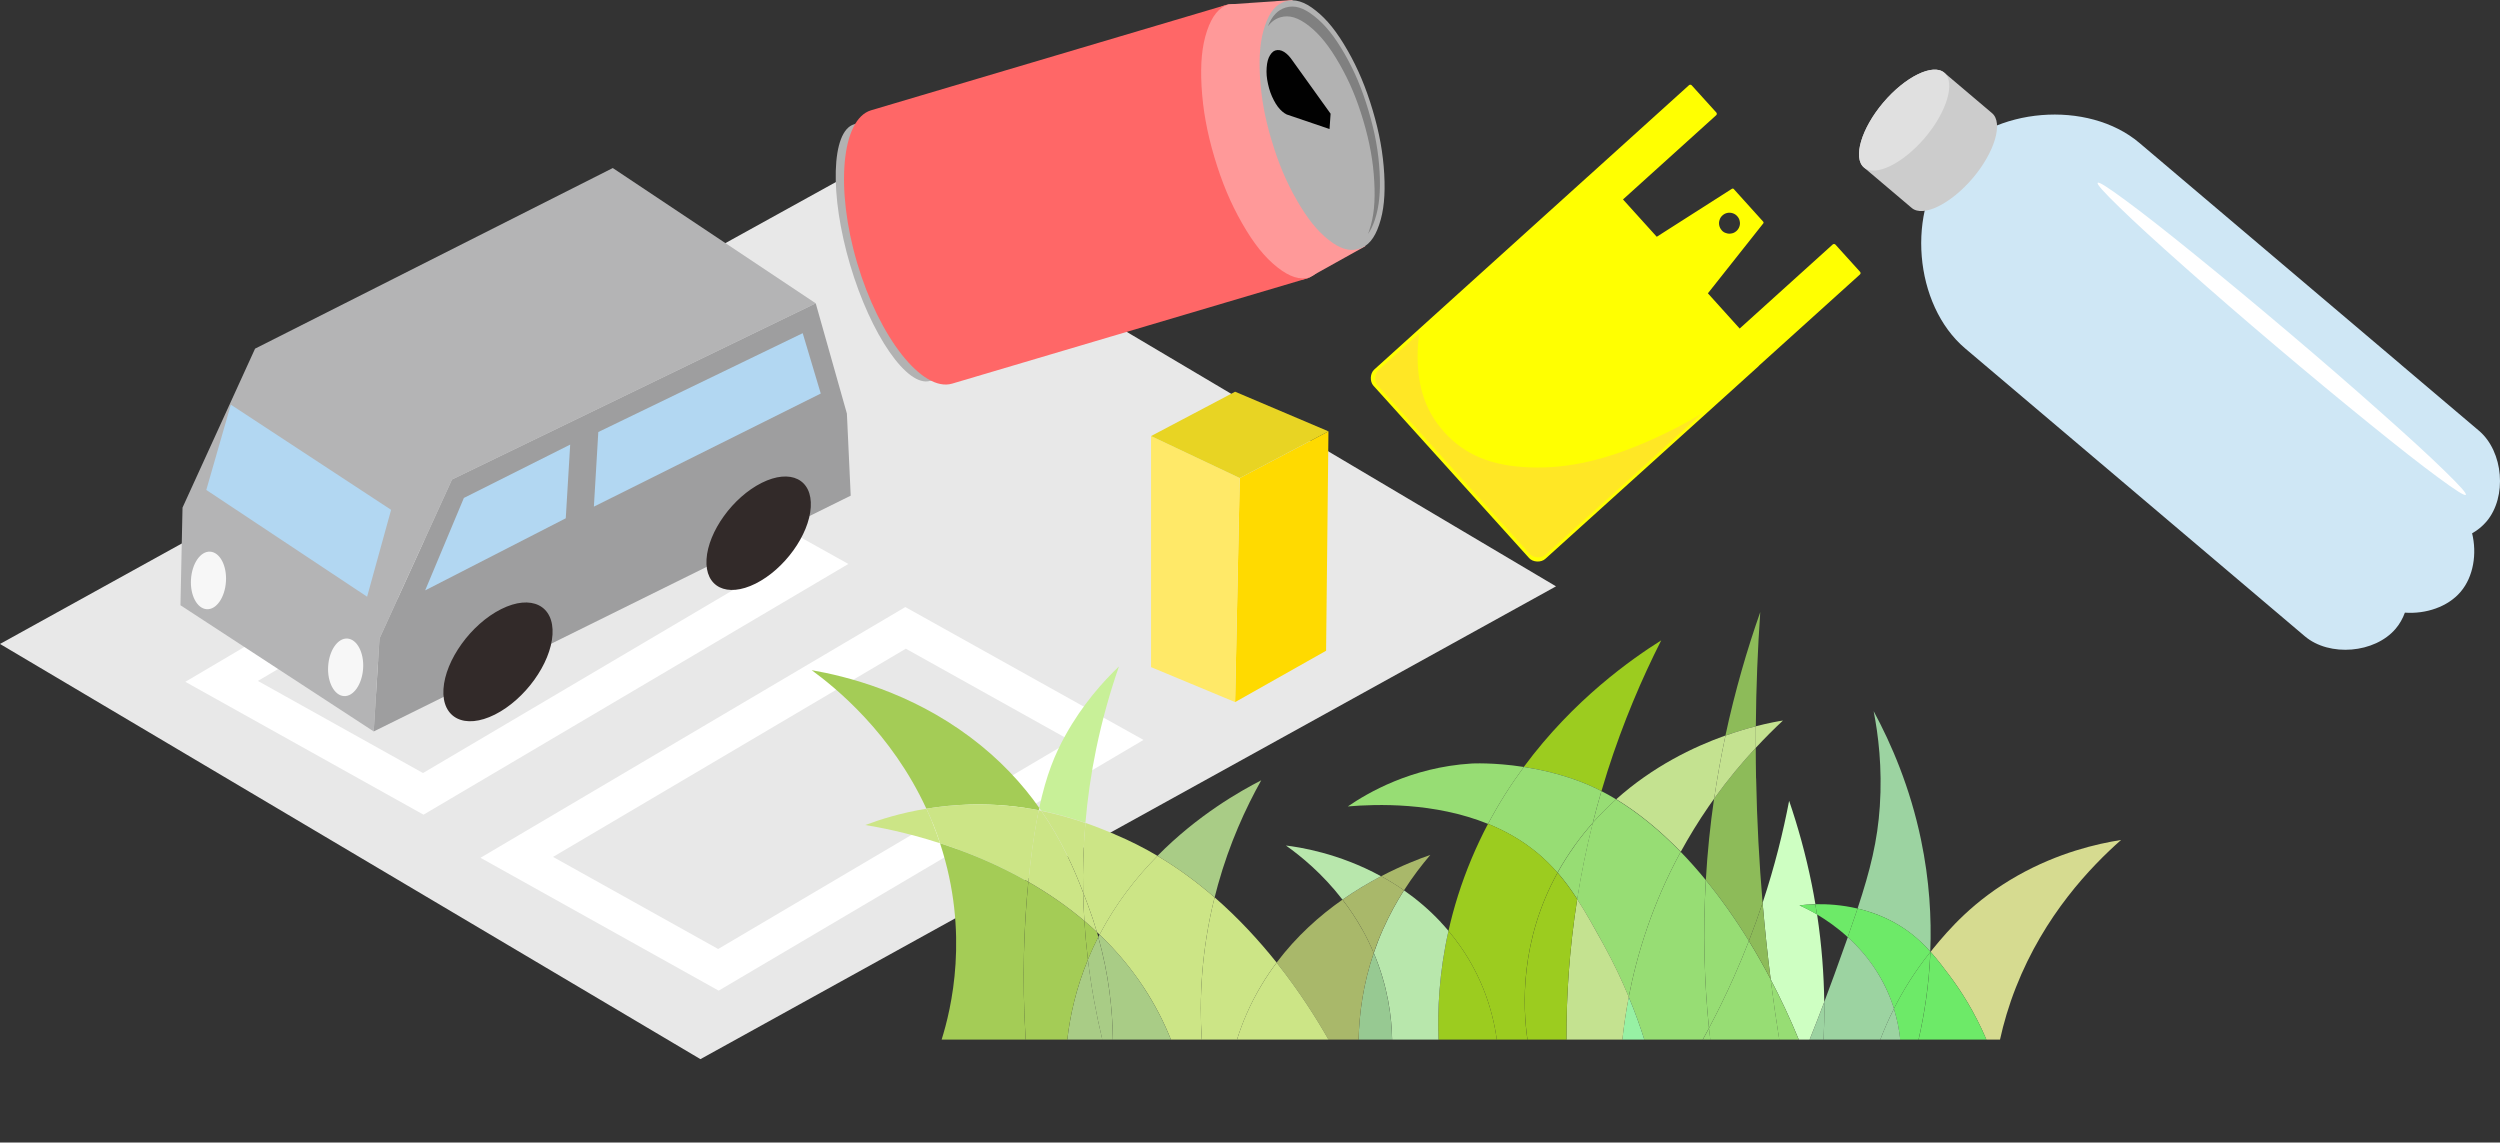 <?xml version="1.0" encoding="UTF-8"?><svg id="_レイヤー_2" xmlns="http://www.w3.org/2000/svg" viewBox="0 0 328.05 149.92"><rect x="0" y="0" width="328.05" height="149.92" fill="#333333" stroke="none"/><defs><style>.cls-1{fill:#f7f7f7;}.cls-2{fill:#e8d423;}.cls-3,.cls-4{fill:#fff;}.cls-5{fill:#ffe968;}.cls-6{fill:#ffda00;}.cls-7{fill:#e8e8e8;}.cls-8{fill:#97f1a4;}.cls-9{fill:#97dd74;}.cls-10{fill:#97c992;}.cls-11{fill:#b4b4b5;}.cls-12{fill:#b8e7ac;}.cls-13{fill:#9ccc1f;}.cls-14{fill:#9cd3a1;}.cls-15{fill:#9e9e9f;}.cls-16{fill:#8dbb59;}.cls-17{fill:#a9b86a;}.cls-18{fill:#b2d7f2;}.cls-19{fill:#a4cc56;}.cls-20{fill:#a9cc86;}.cls-21{fill:#c4e290;}.cls-22{fill:#cce586;}.cls-23{fill:#c8f098;}.cls-24{fill:#ceffc2;}.cls-25{fill:#d6db90;}.cls-26{fill:#6dea68;}.cls-27{fill:#322a29;}.cls-28{fill:gray;}.cls-28,.cls-29,.cls-30,.cls-31,.cls-32,.cls-33,.cls-34,.cls-35,.cls-36,.cls-4,.cls-37,.cls-38{fill-rule:evenodd;}.cls-29{fill:#e0e0e0;}.cls-30{fill:#cfe7f5;}.cls-31{fill:#ccc;}.cls-32{fill:#d1d1d1;}.cls-33{fill:#b2b2b2;}.cls-34{fill:#ff6767;}.cls-35{fill:#ffff01;}.cls-36{fill:#ffe725;}.cls-37{fill:#f99;}.cls-38{fill:#010101;}.cls-39{fill:none;stroke:#fff;stroke-miterlimit:10;stroke-width:4.74px;}</style></defs><g id="Content"><g><path class="cls-7" d="M0,84.5l91.91,54.48,112.27-62.04L112.27,22.46,0,84.5Z"/><path class="cls-39" d="M67.81,112.5l26.46,14.76,51.02-30.11-26.46-14.76-51.02,30.11Z"/><path class="cls-39" d="M29.08,89.41l26.46,14.76,51.02-30.11-26.46-14.76-51.02,30.11Z"/><path class="cls-3" d="M58.52,81.35l5.65,3.26c3.33,1.92,3.78,4.17,.88,5.89l-.04,.02c-3.08,1.83-7.1,1.42-10.37-.47l-1.81-1.04-3.74,2.22-3.65-2.11,13.07-7.78Zm-1.11,6.97c1.3,.75,2.76,.8,3.79,.19l.04-.02c1.12-.67,.93-1.48-.39-2.24l-1.71-.99-3.46,2.06,1.73,1Z"/><g><polygon class="cls-6" points="162.07 92.13 174.01 85.39 174.32 56.6 162.68 62.73 162.07 92.13"/><polygon class="cls-5" points="162.07 92.13 151.04 87.54 151.04 57.22 162.68 62.73 162.07 92.13"/><polygon class="cls-2" points="151.04 57.22 162.68 62.73 174.32 56.6 162.07 51.4 151.04 57.22"/></g><g><g><polygon class="cls-11" points="80.41 22.05 33.47 45.75 23.95 66.61 23.68 79.42 49.04 95.98 49.8 83.78 59.31 62.92 107.04 39.8 80.41 22.05"/><polygon class="cls-15" points="111.13 54.27 107.04 39.8 59.31 62.92 49.8 83.78 49.04 95.98 111.63 65.04 111.13 54.27"/><polygon class="cls-18" points="48.17 78.3 27.07 64.29 30.29 53.1 51.32 66.9 48.17 78.3"/><path class="cls-27" d="M72.5,83.27c-.23,3.82-3.62,8.52-7.57,10.5-3.95,1.98-6.97,.48-6.74-3.34,.23-3.82,3.62-8.52,7.57-10.5,3.95-1.98,6.97-.48,6.74,3.34Z"/><path class="cls-27" d="M106.39,66.55c-.22,3.65-3.46,8.14-7.24,10.03-3.78,1.89-6.66,.46-6.44-3.19,.22-3.65,3.46-8.14,7.24-10.03,3.78-1.89,6.66-.46,6.44,3.19Z"/></g><g><polygon class="cls-18" points="60.87 65.34 55.79 77.47 74.24 68.01 74.82 58.34 60.87 65.34"/><polygon class="cls-18" points="105.33 43.72 78.51 56.69 77.93 66.48 107.7 51.64 105.33 43.72"/></g><g><path class="cls-1" d="M47.65,87.7c-.13,2.09-1.26,3.72-2.52,3.64s-2.2-1.83-2.07-3.91c.13-2.09,1.26-3.72,2.52-3.64s2.2,1.83,2.07,3.91Z"/><path class="cls-1" d="M29.65,76.3c-.13,2.09-1.25,3.72-2.52,3.64s-2.2-1.83-2.07-3.91c.13-2.09,1.25-3.72,2.52-3.64s2.2,1.83,2.07,3.91Z"/></g></g><g><path class="cls-25" d="M264.8,114.87c5.3-2.98,10.34-4.15,13.53-4.65-3.97,3.5-10.08,9.87-13.8,19.34-.95,2.41-1.62,4.72-2.09,6.86h-1.78c-1.57-3.68-3.38-6.45-4.78-8.32-.83-1.11-1.64-2.18-2.55-3.2,.12-.16,.25-.32,.38-.48,1.93-2.34,5.21-6.24,11.09-9.55Z"/><path class="cls-26" d="M260.66,136.42h-8.9c.75-3.27,1.37-7.15,1.55-11.49,0,0,.01-.02,.02-.03,.91,1.01,1.72,2.09,2.55,3.2,1.4,1.88,3.22,4.65,4.78,8.32Z"/><path class="cls-14" d="M252.08,110.22c1.1,5.27,1.39,10.2,1.21,14.65-1.51-1.68-3.28-3.19-5.81-4.37-1.27-.59-2.52-1-3.73-1.28,1.69-5.11,2.62-8.93,2.92-13.41,.34-5.12-.21-9.43-.81-12.49,2.33,4.31,4.78,9.99,6.22,16.89Z"/><path class="cls-26" d="M253.3,124.87v.05c-2,2.5-3.56,5.01-4.78,7.44-.54-1.74-1.37-3.61-2.66-5.49-1.05-1.54-2.22-2.83-3.4-3.9,.47-1.33,.9-2.58,1.29-3.75,1.21,.28,2.47,.7,3.73,1.28,2.54,1.18,4.31,2.68,5.81,4.37Z"/><path class="cls-26" d="M253.3,124.93c-.18,4.34-.8,8.22-1.55,11.49h-2.41c-.12-1.2-.37-2.58-.83-4.05,1.22-2.42,2.78-4.94,4.78-7.44Z"/><path class="cls-14" d="M249.34,136.42h-2.61c.5-1.31,1.09-2.66,1.79-4.05,.46,1.48,.71,2.86,.83,4.05Z"/><path class="cls-14" d="M248.52,132.37c-.7,1.39-1.29,2.75-1.79,4.05h-7.43c.07-1.59,.1-3.23,.07-4.92,.49-1.3,.94-2.52,1.35-3.65,.64-1.77,1.22-3.38,1.75-4.88,1.17,1.07,2.35,2.36,3.4,3.9,1.28,1.89,2.12,3.76,2.66,5.49Z"/><path class="cls-26" d="M243.75,119.22c-.39,1.17-.82,2.41-1.29,3.75-1.41-1.29-2.83-2.26-4.04-2.98-.06-.44-.14-.89-.21-1.34,1.54-.03,3.46,.08,5.54,.57Z"/><path class="cls-14" d="M239.37,131.5c.02,1.69,0,3.33-.07,4.92h-1.84c.7-1.74,1.34-3.38,1.92-4.92Z"/><path class="cls-24" d="M239.37,131.5c-.58,1.54-1.22,3.18-1.92,4.92h-1.41c-1.14-2.77-2.38-5.41-3.69-7.91-.41-3.26-.77-6.61-1.06-10.04,1.59-4.8,2.7-9.3,3.48-13.39,1.14,3.34,2.18,7.02,2.98,11.02,.17,.86,.33,1.71,.47,2.56-.82,.02-1.53,.07-2.09,.13,.59,.27,1.39,.66,2.31,1.2,.61,4.04,.89,7.89,.94,11.51Z"/><path class="cls-26" d="M238.21,118.66c.08,.45,.15,.89,.21,1.34-.92-.54-1.72-.93-2.31-1.2,.56-.06,1.27-.12,2.09-.13Z"/><path class="cls-9" d="M236.04,136.42h-2.57c-.41-2.57-.79-5.21-1.13-7.91,1.32,2.5,2.55,5.14,3.69,7.91Z"/><path class="cls-9" d="M233.48,136.42h-9.06c-.06-.5-.11-1-.17-1.51,1.1-2.07,2.18-4.26,3.21-6.57,.74-1.65,1.41-3.27,2.03-4.87,.99,1.61,1.94,3.29,2.86,5.04,.34,2.7,.72,5.34,1.13,7.91Z"/><path class="cls-16" d="M231.29,118.47c.29,3.44,.65,6.78,1.06,10.04-.92-1.75-1.87-3.43-2.86-5.04,.66-1.7,1.26-3.37,1.8-5Z"/><path class="cls-21" d="M233.96,94.55c-1.17,1.09-2.36,2.28-3.56,3.57,0-.95,0-1.89,0-2.82,1.7-.44,2.96-.66,3.55-.75Z"/><path class="cls-16" d="M230.44,102.14c.11,5.63,.4,11.08,.85,16.33-.54,1.64-1.14,3.31-1.8,5-1.78-2.91-3.68-5.58-5.65-7.98,.21-3.69,.58-7.26,1.08-10.68,1.78-2.48,3.63-4.7,5.47-6.68,0,1.33,.02,2.66,.04,4.02Z"/><path class="cls-16" d="M230.98,80.35c-.33,4.78-.54,9.77-.58,14.95-1.15,.3-2.5,.69-3.99,1.22,1.27-5.92,2.86-11.34,4.56-16.17Z"/><path class="cls-21" d="M230.4,95.3c-.01,.93-.01,1.88,0,2.82-1.84,1.98-3.69,4.2-5.47,6.68,.42-2.86,.92-5.62,1.49-8.28,1.49-.53,2.84-.93,3.99-1.22Z"/><path class="cls-9" d="M229.49,123.47c-.62,1.6-1.29,3.22-2.03,4.87-1.03,2.31-2.11,4.5-3.21,6.57-.3-2.97-.5-6.06-.58-9.26-.09-3.48-.02-6.87,.17-10.16,1.97,2.41,3.86,5.08,5.65,7.98Z"/><path class="cls-21" d="M226.42,96.52c-.57,2.66-1.07,5.42-1.49,8.28-.24,.33-.48,.67-.71,1.01-1.38,2-2.59,3.99-3.67,5.96-2.74-2.82-5.58-5.14-8.47-6.89,4.82-4.31,10.12-6.87,14.34-8.37Z"/><path class="cls-9" d="M224.42,136.42h-.98c.28-.5,.55-1,.82-1.51,.05,.51,.11,1.01,.17,1.51Z"/><path class="cls-9" d="M223.67,125.65c.08,3.2,.28,6.3,.58,9.26-.27,.51-.54,1.01-.82,1.51h-7.66c-.53-1.67-1.2-3.56-2.05-5.6,1.09-5.62,3.1-12.21,6.82-19.04,1.12,1.15,2.22,2.39,3.3,3.71-.19,3.29-.26,6.67-.17,10.16Z"/><path class="cls-8" d="M215.78,136.42h-2.9c.19-1.72,.46-3.6,.84-5.6,.86,2.05,1.52,3.94,2.05,5.6Z"/><path class="cls-9" d="M220.54,111.78c-3.72,6.82-5.73,13.42-6.82,19.04-.88-2.14-1.98-4.46-3.31-6.88-1.2-2.18-2.29-4.15-3.46-5.95,.51-3.25,1.19-6.59,2.05-10.02,.98-1.11,2.01-2.14,3.06-3.08,2.88,1.75,5.73,4.07,8.47,6.89Z"/><path class="cls-13" d="M217.99,84.02c-2.56,5.05-5,10.77-7.04,17.14-.28,.89-.55,1.77-.81,2.65-1.08-.56-2.16-1.03-3.25-1.42-2.47-.89-4.86-1.43-6.94-1.75,6.56-8.89,14.24-14.22,18.03-16.61Z"/><path class="cls-21" d="M213.73,130.82c-.39,2-.65,3.88-.84,5.6h-7.34c-.02-5.65,.37-11.84,1.41-18.43,1.17,1.79,2.25,3.77,3.46,5.95,1.34,2.43,2.43,4.75,3.31,6.88Z"/><path class="cls-9" d="M210.14,103.81c.65,.33,1.29,.69,1.93,1.08-1.05,.94-2.08,1.96-3.06,3.08,.34-1.37,.72-2.76,1.13-4.16Z"/><path class="cls-9" d="M210.14,103.81c-.41,1.4-.79,2.78-1.13,4.16-.83,.93-1.63,1.93-2.39,2.99-.85,1.19-1.59,2.37-2.25,3.55-.79-.91-1.66-1.77-2.62-2.57-2.01-1.67-4.22-2.91-6.49-3.83,1.44-2.73,3.03-5.21,4.7-7.47,2.08,.32,4.47,.86,6.94,1.75,1.08,.39,2.17,.86,3.25,1.42Z"/><path class="cls-9" d="M206.63,110.96c.76-1.06,1.56-2.06,2.39-2.99-.87,3.43-1.54,6.77-2.05,10.02-.8-1.24-1.64-2.4-2.58-3.48,.65-1.18,1.4-2.37,2.25-3.55Z"/><path class="cls-13" d="M204.38,114.51c.94,1.08,1.78,2.24,2.58,3.48-1.04,6.59-1.43,12.79-1.41,18.43h-5.11c-.64-4.42-.97-13,3.95-21.91Z"/><path class="cls-13" d="M201.76,111.94c.97,.81,1.83,1.66,2.62,2.57-4.92,8.91-4.59,17.49-3.95,21.91h-4.02c-.53-3.86-2.07-9.2-6.34-14.27,.67-3,1.65-6.19,3.03-9.48,.67-1.59,1.39-3.11,2.16-4.57,2.27,.92,4.49,2.16,6.49,3.83Z"/><path class="cls-13" d="M196.41,136.42h-7.65c-.14-3.84,.07-8.75,1.31-14.27,4.27,5.07,5.81,10.41,6.34,14.27Z"/><path class="cls-9" d="M199.96,100.64c-1.66,2.26-3.26,4.74-4.7,7.47-7.03-2.85-14.63-2.61-18.4-2.29,2.58-1.76,8.29-5.14,16.24-5.63,0,0,2.85-.17,6.86,.45Z"/><path class="cls-12" d="M189.04,120.99c.36,.38,.7,.77,1.03,1.16-1.24,5.52-1.45,10.43-1.31,14.27h-6.08c-.05-2.98-.56-7-2.41-11.37,.35-1.02,.74-2.04,1.2-3.08,.84-1.89,1.78-3.6,2.76-5.14,1.65,1.15,3.28,2.52,4.82,4.16Z"/><path class="cls-17" d="M187.69,112.18c-1.13,1.32-2.32,2.87-3.46,4.65-1-.7-2-1.31-3-1.85,2.68-1.4,4.99-2.29,6.46-2.8Z"/><path class="cls-10" d="M182.67,136.42h-4.39c.07-3.43,.6-7.31,1.98-11.37,1.85,4.37,2.36,8.39,2.41,11.37Z"/><path class="cls-17" d="M184.22,116.83c-.98,1.54-1.92,3.25-2.76,5.14-.46,1.03-.86,2.06-1.2,3.08-.42-1.01-.92-2.04-1.5-3.08-.81-1.44-1.69-2.75-2.59-3.92,1.75-1.22,3.47-2.24,5.07-3.07,.99,.54,2,1.15,3,1.85Z"/><path class="cls-17" d="M178.76,121.97c.58,1.04,1.08,2.07,1.5,3.08-1.38,4.06-1.91,7.94-1.98,11.37h-3.96c-1.58-2.78-3.84-6.37-6.81-10.1,2.61-3.47,5.66-6.18,8.65-8.27,.91,1.17,1.79,2.48,2.59,3.92Z"/><path class="cls-12" d="M181.23,114.98c-1.59,.83-3.32,1.85-5.07,3.07-2.63-3.41-5.47-5.72-7.42-7.1,1.65,.2,6.87,.96,12.48,4.03Z"/><path class="cls-22" d="M174.32,136.42h-12c.68-2.2,1.69-4.62,3.18-7.1,.63-1.06,1.31-2.06,2.02-3,2.97,3.73,5.23,7.32,6.81,10.1Z"/><path class="cls-22" d="M167.52,126.32c-.71,.94-1.39,1.94-2.02,3-1.49,2.49-2.49,4.9-3.18,7.1h-4.62c-.34-5.23-.08-11.63,1.68-18.67,3.14,2.73,5.85,5.69,8.14,8.56Z"/><path class="cls-20" d="M165.5,102.39c-2.06,3.68-4.16,8.27-5.68,13.71-.16,.56-.3,1.11-.44,1.66-2.27-1.98-4.77-3.83-7.5-5.45,5.29-5.37,10.9-8.52,13.62-9.92Z"/><path class="cls-22" d="M157.69,136.42h-4.04c-.88-2.21-2.05-4.53-3.58-6.86-1.72-2.61-3.68-4.9-5.79-6.92,2.14-4.1,4.82-7.52,7.6-10.33,2.72,1.61,5.22,3.47,7.5,5.45-1.76,7.04-2.02,13.43-1.68,18.67Z"/><path class="cls-20" d="M150.07,129.56c1.53,2.33,2.7,4.64,3.58,6.86h-7.61c-.05-3.95-.54-8.53-1.92-13.46,.05-.11,.11-.21,.17-.32,2.11,2.02,4.07,4.31,5.79,6.92Z"/><path class="cls-22" d="M146.29,109.49c1.96,.82,3.83,1.77,5.6,2.82-2.77,2.81-5.46,6.23-7.6,10.33-.12-.11-.23-.22-.35-.33-.34-1.16-.73-2.33-1.17-3.52-.19-.52-.41-1.09-.64-1.69-.06-2.94,.02-5.98,.3-9.12,1.56,.54,2.85,1.08,3.86,1.5Z"/><path class="cls-20" d="M146.04,136.42h-1.4c-.78-3.26-1.44-6.77-1.89-10.5,0,0,0-.02,.01-.03,.42-1.01,.87-1.99,1.35-2.94,1.38,4.93,1.88,9.51,1.92,13.46Z"/><path class="cls-23" d="M146.83,87.45c-1.16,3.33-2.18,6.93-2.98,10.77-.69,3.33-1.15,6.59-1.42,9.76-1.65-.57-3.58-1.15-5.79-1.6-.09-.12-.18-.25-.27-.37,.93-4.35,2.07-7.07,3.42-9.5,2.28-4.12,5.01-7.12,7.04-9.06Z"/><path class="cls-20" d="M144.65,136.42h-4.6c.36-3.12,1.14-6.7,2.71-10.5,.45,3.73,1.11,7.25,1.89,10.5Z"/><path class="cls-19" d="M143.94,122.31c.06,.22,.13,.43,.18,.64-.48,.94-.93,1.92-1.35,2.94,0,0,0,.02-.01,.03-.2-1.65-.36-3.34-.47-5.08,.56,.47,1.11,.96,1.65,1.47Z"/><path class="cls-22" d="M142.77,118.79c.44,1.19,.83,2.37,1.17,3.52-.54-.51-1.09-1-1.65-1.47-.08-1.23-.13-2.48-.16-3.74,.23,.6,.44,1.17,.64,1.69Z"/><path class="cls-19" d="M142.29,120.84c.11,1.73,.27,3.43,.47,5.08-1.57,3.8-2.35,7.38-2.71,10.5h-5.46c-.52-8.21-.19-15.22,.35-20.7,2.5,1.43,4.99,3.12,7.35,5.12Z"/><path class="cls-22" d="M142.13,117.1c.03,1.27,.08,2.51,.16,3.74-2.36-2-4.85-3.69-7.35-5.12,.08-.81,.17-1.58,.25-2.32,.33-2.78,.7-5.1,1.11-7.08,.11,.02,.22,.04,.33,.07,2.73,3.95,4.36,7.75,5.49,10.71Z"/><path class="cls-22" d="M142.43,107.99c-.27,3.13-.36,6.18-.3,9.12-1.14-2.96-2.77-6.77-5.49-10.71,2.21,.45,4.15,1.03,5.79,1.6Z"/><path class="cls-19" d="M136.37,106.01c-.02,.1-.04,.2-.06,.31-2.63-.51-5.63-.83-8.96-.75-2.08,.05-4.02,.26-5.79,.55-4.61-9.99-11.95-15.91-15.05-18.18,4.49,.79,12.87,2.84,20.83,8.81,3.91,2.93,6.82,6.13,9.03,9.26Z"/><path class="cls-22" d="M136.31,106.32c-.41,1.99-.78,4.31-1.11,7.08-.09,.74-.17,1.51-.25,2.32-4.03-2.31-8.07-3.93-11.59-5.07-.02-.06-.04-.12-.06-.18-.51-1.53-1.09-2.98-1.73-4.35,1.77-.29,3.7-.49,5.79-.55,3.33-.08,6.33,.24,8.96,.75Z"/><path class="cls-19" d="M134.59,136.42h-11.03c1.24-3.97,3.7-13.92-.21-25.77,3.52,1.14,7.56,2.76,11.59,5.07-.55,5.48-.87,12.49-.35,20.7Z"/><path class="cls-22" d="M123.29,110.47c.02,.06,.04,.12,.06,.18-4.48-1.45-8.11-2.11-9.8-2.39,1.96-.74,4.69-1.6,8.01-2.14,.64,1.37,1.22,2.82,1.73,4.35Z"/></g><g><path class="cls-33" d="M158.65,20.82c-2.72-9.18-7.49-16.09-10.49-15.21l-36.09,10.7c-3,.89-3.23,9.28-.51,18.47,2.72,9.17,7.49,16.08,10.49,15.2l36.09-10.7c3-.89,3.22-9.29,.51-18.46h0Z"/><path class="cls-32" d="M158.65,20.82c-2.72-9.18-7.49-16.09-10.49-15.21s-3.23,9.28-.51,18.47c2.72,9.17,7.49,16.08,10.49,15.2s3.22-9.29,.51-18.46h0Z"/><path class="cls-37" d="M158.77,20.8c-.98-3.31-1.5-6.2-1.68-9.26-.17-3.06,.05-5.36,.73-7.36,.69-1.99,1.61-3.09,2.95-3.49s2.71,.02,4.37,1.32c1.66,1.3,3.11,3.11,4.63,5.77,1.52,2.66,2.66,5.38,3.64,8.68,.98,3.31,1.5,6.2,1.68,9.26,.17,3.06-.05,5.36-.73,7.36-.69,1.99-1.61,3.09-2.95,3.49s-2.71-.02-4.37-1.32c-1.66-1.3-3.11-3.11-4.63-5.77-1.52-2.66-2.66-5.37-3.64-8.67h0Z"/><polygon class="cls-37" points="161.06 .59 171.7 36.46 179.15 32.31 169.58 0 161.06 .59 161.06 .59"/><path class="cls-34" d="M157.67,11.36c.18,3.06,.7,5.96,1.68,9.26s2.12,6.02,3.64,8.68c1.52,2.66,2.97,4.47,4.62,5.77,1.62,1.28,2.96,1.7,4.28,1.34-.03,.02-.06,.03-.09,.04l-46.86,13.89c-3.9,1.15-9.56-6.03-12.46-15.82-2.9-9.78-2.06-18.9,1.83-20.05L161.16,.57l.06-.02c-1.27,.43-2.16,1.52-2.82,3.45-.68,2-.9,4.3-.73,7.36h0Z"/><path class="cls-33" d="M166.85,18.4c-.89-2.99-1.36-5.62-1.52-8.39-.15-2.77,.05-4.86,.67-6.67,.61-1.81,1.45-2.8,2.67-3.16s2.47,0,3.96,1.19c1.51,1.18,2.81,2.82,4.19,5.23,1.38,2.41,2.41,4.87,3.3,7.85,.89,2.99,1.36,5.62,1.52,8.38,.15,2.77-.05,4.86-.67,6.67-.61,1.81-1.45,2.8-2.67,3.16s-2.47,0-3.96-1.19c-1.51-1.18-2.81-2.82-4.19-5.23-1.38-2.4-2.41-4.86-3.29-7.84h0Z"/><path class="cls-38" d="M166.66,7.24c.26-.43,.55-.64,.95-.67,.39-.03,.77,.11,1.2,.47,.2,.17,.38,.36,.55,.58l.05,.07c.03,.06,.07,.1,.11,.15l5.08,7.08-.14,2.01-5.62-1.91h0c-.18-.09-.37-.21-.57-.38-.42-.36-.78-.83-1.12-1.49-.35-.67-.59-1.33-.76-2.12-.18-.79-.23-1.46-.18-2.16,.05-.71,.19-1.22,.45-1.64h0Z"/><path class="cls-28" d="M179.7,30.15c.58-1.72,.78-3.71,.63-6.34-.14-2.63-.59-5.12-1.43-7.96-.84-2.85-1.83-5.19-3.14-7.47-1.31-2.29-2.56-3.85-3.98-4.97-1.43-1.12-2.61-1.48-3.77-1.14-.66,.2-1.19,.58-1.65,1.2,.56-1.39,1.31-2.17,2.34-2.48,1.17-.35,2.34,0,3.77,1.14,1.43,1.12,2.67,2.67,3.99,4.97,1.31,2.29,2.29,4.63,3.13,7.47,.84,2.84,1.3,5.34,1.44,7.96,.15,2.63-.05,4.62-.63,6.34-.25,.75-.54,1.35-.89,1.82,.06-.17,.13-.35,.2-.53h0Z"/></g><g><path class="cls-30" d="M255.82,20.8c5.72-6.75,18.17-7.76,24.91-2.05l34.24,29.02,.24,.21,10.08,8.54c3.22,2.73,3.72,8.69,.99,11.91-.52,.61-1.17,1.15-1.89,1.55,.65,2.66,.19,5.68-1.5,7.67-1.68,1.99-4.59,2.94-7.32,2.74-.28,.77-.69,1.5-1.21,2.11-2.74,3.23-8.7,3.72-11.92,.99l-29.54-25.04-.13-.11-14.9-12.62c-6.74-5.71-7.77-18.17-2.05-24.92h0Z"/><path class="cls-31" d="M247.13,13.45c-2.88,3.4-4.03,7.27-2.54,8.53l6.27,5.31c1.49,1.26,5.11-.51,8-3.91s4.03-7.27,2.54-8.53l-6.27-5.31c-1.49-1.26-5.12,.52-8,3.91h0Z"/><path class="cls-29" d="M247.13,13.45c-2.88,3.4-4.03,7.27-2.54,8.53,1.49,1.26,5.11-.51,8-3.91s4.03-7.27,2.54-8.53c-1.49-1.26-5.12,.52-8,3.91h0Z"/><path class="cls-4" d="M323.56,64.93c-.14,.17-1.27-.54-3.63-2.28-2.35-1.73-5.21-3.97-9.12-7.14-3.92-3.18-7.74-6.34-12.19-10.11s-8.19-7.01-11.96-10.36c-3.78-3.35-6.46-5.8-8.55-7.84-2.1-2.04-2.99-3.04-2.85-3.21s1.27,.54,3.63,2.28c2.35,1.73,5.21,3.97,9.12,7.14,3.92,3.18,7.74,6.34,12.19,10.11s8.19,7.01,11.96,10.36c3.78,3.35,6.46,5.8,8.55,7.84,2.1,2.04,2.99,3.04,2.85,3.21h0Z"/></g><g><path class="cls-35" d="M228.26,43.13l12.24-11.06c.09-.08,.27-.06,.34,.02l3.25,3.59c.08,.09,.07,.25-.02,.33l-13.19,11.91c-.05,.06-.09,.11-.16,.17l-27.95,25.25c-.55,.5-1.62,.45-2.12-.11l-20.43-22.62c-.5-.56-.44-1.62,.11-2.12l27.95-25.25,.06-.05,13.3-12.02c.09-.08,.26-.07,.34,.02l3.25,3.59c.07,.08,.07,.25-.02,.33l-12.24,11.06,4.43,4.9,9.87-6.3s.03-.01,.06-.02c.02,0,.05,0,.09,0,.02,0,.05,.03,.07,.04l3.88,4.3s.03,.05,.04,.08c0,.03,0,.06,0,.09-.02,.01-.03,.04-.03,.05l-7.27,9.18,4.16,4.61h0Zm-2.35-12.92c.17,.19,.36,.32,.6,.38,.25,.09,.47,.09,.72,.04,.24-.04,.44-.15,.63-.32s.31-.36,.39-.6c.08-.24,.09-.46,.03-.71-.04-.24-.15-.44-.32-.63s-.35-.31-.6-.39c-.23-.07-.46-.09-.7-.04-.25,.05-.45,.16-.64,.33s-.31,.36-.38,.6c-.08,.24-.09,.47-.04,.71,.06,.26,.16,.45,.33,.64h0Z"/><path class="cls-36" d="M186.08,45.06c-.34,5.02,.75,8.67,3.45,11.66s6.22,4.44,11.25,4.61c5.02,.18,10.04-.98,16.04-3.68,2.28-1.02,4.43-2.13,6.53-3.41l-20.55,18.56c-.54,.49-1.58,.43-2.07-.11l-19.94-22.08c-.5-.55-.44-1.58,.1-2.07l5.32-4.8c-.05,.43-.09,.89-.12,1.31h0Z"/></g></g></g></svg>